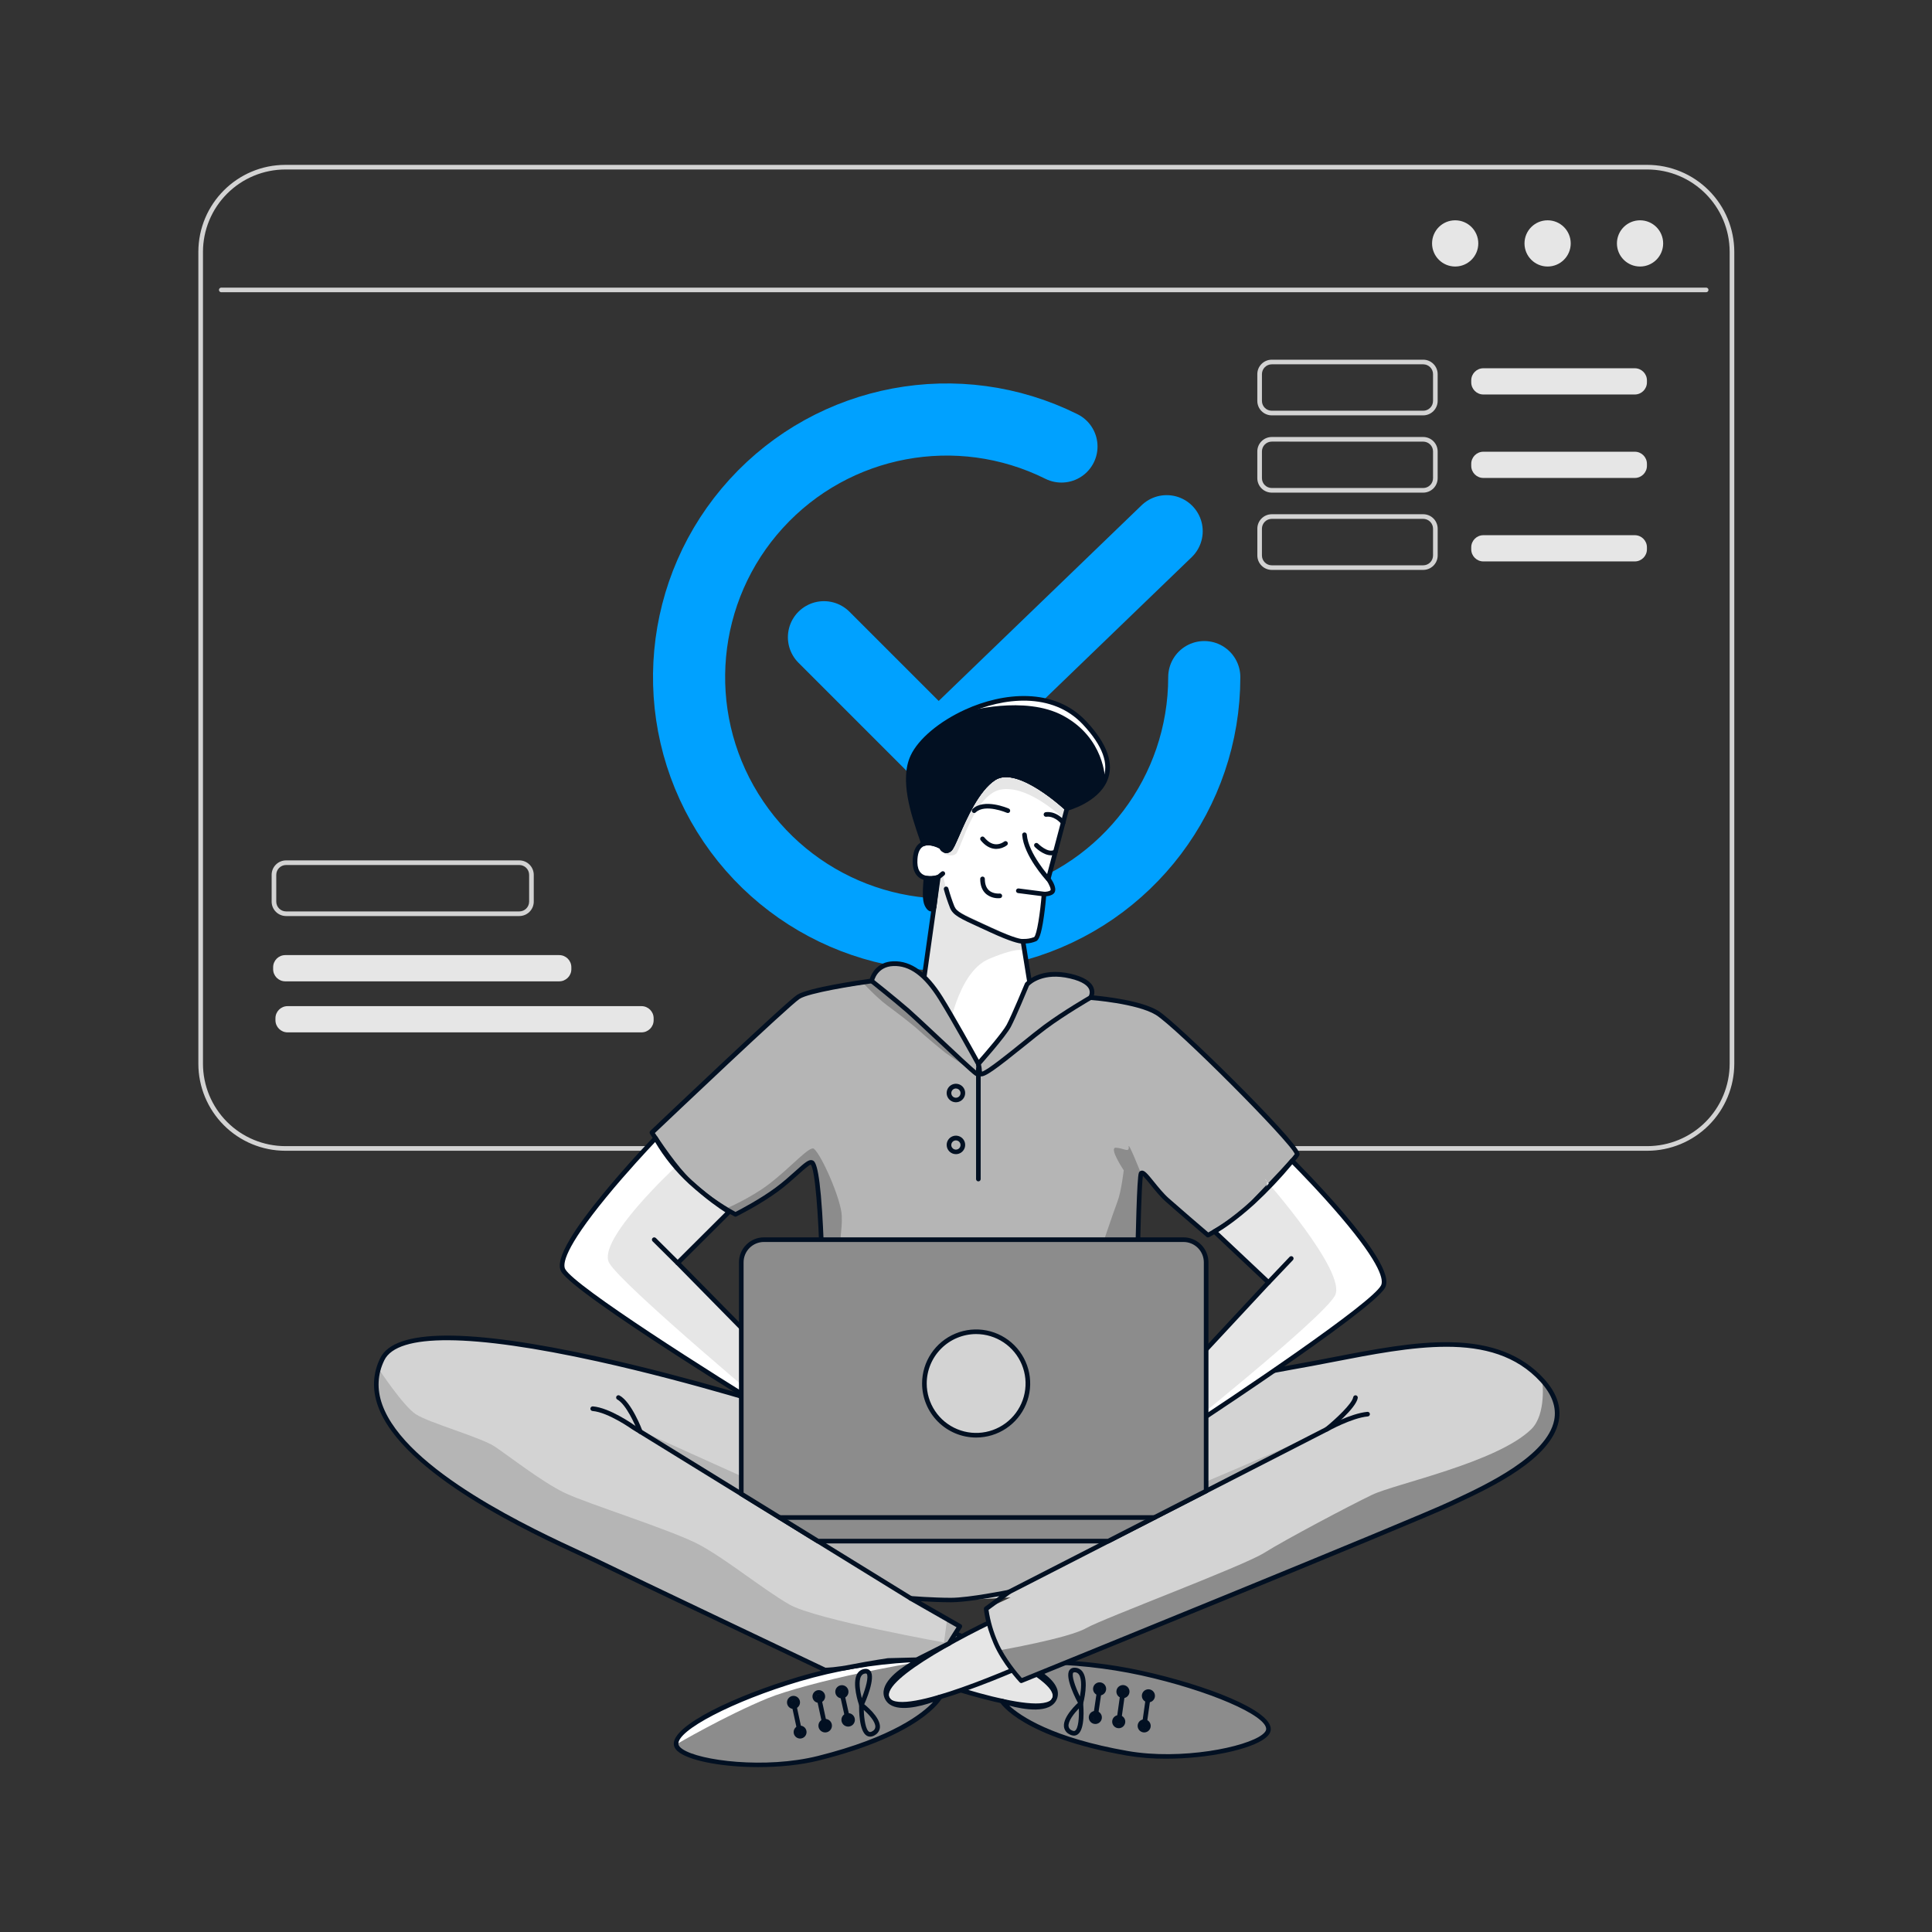 <?xml version="1.0" encoding="UTF-8"?>
<svg xmlns="http://www.w3.org/2000/svg" xmlns:xlink="http://www.w3.org/1999/xlink" id="eSX40aL8PNA1" viewBox="0 0 3000 3000" shape-rendering="geometricPrecision" text-rendering="geometricPrecision">
  <rect x="0" y="0" width="3000" height="3000" fill="#333333" stroke="none"/>
  <g transform="matrix(16 0 0 16 669.985 251.411)">
    <polyline points="38.09,46.13 49.18,57.22 71.35,35.84" fill="none" stroke="#00a1ff" stroke-width="7" stroke-linecap="round" stroke-linejoin="round"></polyline>
    <path d="M75,50c0,11.172-7.412,20.988-18.157,24.046s-22.215-1.384-28.097-10.882-4.749-21.746,2.777-30.003s19.616-10.519,29.617-5.541" fill="none" stroke="#00a1ff" stroke-width="7" stroke-linecap="round" stroke-linejoin="round"></path>
  </g>
  <g transform="translate(0 0)">
    <g>
      <path d="M2557.82,1786.89h-2114.71c-35.82-.029-70.165-14.271-95.494-39.6-25.33-25.328-39.577-59.67-39.616-95.49v-1260.69c.078-74.587,60.523-135.032,135.11-135.11h2114.8c35.82.039,70.162,14.286,95.49,39.616c25.325,25.332,39.566,59.675,39.6,95.494v1260.69c-.04,35.83-14.3,70.19-39.64,95.52-25.346,25.328-59.708,39.56-95.54,39.57ZM443.11,263.181c-33.917.038-66.434,13.528-90.417,37.512-23.984,23.983-37.474,56.5-37.512,90.417v1260.69c.042,33.916,13.534,66.43,37.518,90.41c23.981,23.981,56.497,37.468,90.411,37.5h2114.8c33.91-.03,66.42-13.52,90.4-37.5c23.98-23.982,37.469-56.496,37.51-90.41v-1260.69c-.084-70.611-57.299-127.835-127.91-127.929h-2114.8Z" fill="#d3d3d3"></path>
      <path d="M2649.3,453.783h-2305.682c-1.452-.001-2.76-.876-3.316-2.217s-.249-2.885.777-3.913c.674-.673,1.587-1.051,2.539-1.051h2305.682c.96,0,1.87.378,2.54,1.051.675.672,1.054,1.586,1.05,2.539c0,.952-.37,1.866-1.05,2.539-.673.675-1.587,1.054-2.54,1.052Z" fill="#d3d3d3"></path>
      <path d="M2403.12,413.856c19.82,0,35.89-16.067,35.89-35.887s-16.07-35.887-35.89-35.887-35.89,16.067-35.89,35.887s16.07,35.887,35.89,35.887Zm143.53,0c19.82,0,35.89-16.067,35.89-35.887s-16.07-35.887-35.89-35.887-35.89,16.067-35.89,35.887s16.07,35.887,35.89,35.887Z" fill="#e6e6e6"></path>
      <path d="M2209.95,644.974h-235.17c-5.947-.008-11.648-2.376-15.85-6.584-4.206-4.206-6.573-9.908-6.58-15.856v-41.56c.007-5.948,2.374-11.65,6.58-15.856c4.2-4.207,9.9-6.575,15.85-6.585h235.17c5.95.01,11.66,2.377,15.86,6.583c4.211,4.204,6.578,9.908,6.58,15.858v41.56c0,5.948-2.37,11.651-6.58,15.857-4.207,4.208-9.91,6.575-15.86,6.583Zm-235.17-79.26c-8.421.01-15.241,6.839-15.24,15.26v41.56c-.005,8.422,6.818,15.253,15.24,15.259h235.17c4.047-.004,7.928-1.613,10.79-4.474c2.861-2.86,4.469-6.74,4.47-10.785v-41.56c0-4.046-1.61-7.924-4.47-10.785-2.862-2.862-6.743-4.471-10.79-4.475h-235.17Z" fill="#d3d3d3"></path>
      <path d="M2538.5,571.836h-235.12c-10.41,0-18.85,8.439-18.85,18.85v3.034c0,10.411,8.44,18.85,18.85,18.85h235.12c10.41,0,18.85-8.439,18.85-18.85v-3.034c0-10.411-8.44-18.85-18.85-18.85Z" fill="#e6e6e6"></path>
      <path d="M2209.95,764.954h-235.17c-5.946-.003-11.647-2.368-15.85-6.573-4.206-4.203-6.573-9.904-6.58-15.85v-41.542c.007-5.946,2.374-11.647,6.58-15.85c4.2-4.204,9.9-6.568,15.85-6.573h235.17c5.948.005,11.652,2.368,15.86,6.572c4.211,4.201,6.578,9.903,6.58,15.851v41.578c-.015,5.94-2.385,11.632-6.59,15.828-4.209,4.195-9.908,6.553-15.85,6.559Zm-235.17-79.243c-4.043.006-7.919,1.613-10.78,4.47-2.854,2.859-4.458,6.733-4.46,10.772v41.578c.002,4.039,1.606,7.913,4.46,10.772c2.861,2.857,6.737,4.465,10.78,4.47h235.17c4.05,0,7.93-1.606,10.79-4.464c2.861-2.857,4.469-6.735,4.47-10.778v-41.542c-.001-4.044-1.609-7.921-4.47-10.779-2.863-2.859-6.744-4.464-10.79-4.463l-235.17-.036Z" fill="#d3d3d3"></path>
      <path d="M2538.5,701.434h-235.12c-10.41,0-18.85,8.439-18.85,18.85v3.034c0,10.41,8.44,18.85,18.85,18.85h235.12c10.41,0,18.85-8.44,18.85-18.85v-3.034c0-10.411-8.44-18.85-18.85-18.85Z" fill="#e6e6e6"></path>
      <path d="M2209.95,884.945h-235.17c-5.932-.017-11.617-2.382-15.81-6.578-4.197-4.193-6.563-9.877-6.58-15.809v-41.614c.006-12.383,10.037-22.423,22.42-22.44h235.18c5.949.01,11.652,2.377,15.86,6.583c4.203,4.208,6.568,9.909,6.58,15.857v41.614c-.02,5.947-2.401,11.643-6.62,15.835-4.211,4.197-9.915,6.553-15.86,6.552Zm-235.17-79.26c-4.045.004-7.922,1.614-10.78,4.476-2.861,2.86-4.468,6.738-4.47,10.783v41.614c0,4.044,1.61,7.923,4.47,10.784c2.858,2.862,6.735,4.472,10.78,4.476h235.17c4.047-.004,7.928-1.613,10.79-4.475c2.861-2.86,4.469-6.74,4.47-10.785v-41.614c0-4.045-1.61-7.924-4.47-10.784-2.862-2.862-6.743-4.471-10.79-4.475h-235.17Z" fill="#d3d3d3"></path>
      <path d="M2538.5,831.053h-235.12c-10.41,0-18.85,8.439-18.85,18.85v3.034c0,10.41,8.44,18.85,18.85,18.85h235.12c10.41,0,18.85-8.44,18.85-18.85v-3.034c0-10.411-8.44-18.85-18.85-18.85Z" fill="#e6e6e6"></path>
      <path d="M806.377,1422.44h-362.155c-5.946-.011-11.645-2.377-15.851-6.58-4.203-4.209-6.566-9.912-6.571-15.86v-41.56c.005-5.948,2.368-11.651,6.571-15.86c4.206-4.203,9.905-6.569,15.851-6.58h362.155c5.948.011,11.649,2.377,15.857,6.58c4.206,4.208,6.574,9.911,6.584,15.86v41.56c-.01,5.949-2.378,11.652-6.584,15.86-4.208,4.203-9.909,6.569-15.857,6.58Zm-362.155-79.26c-4.044.009-7.919,1.62-10.778,4.48-2.857,2.86-4.463,6.737-4.463,10.78v41.56c.005,4.043,1.612,7.919,4.468,10.78c2.857,2.86,6.731,4.47,10.773,4.48h362.155c4.046,0,7.924-1.61,10.785-4.47c2.86-2.863,4.469-6.743,4.475-10.79v-41.56c-.004-4.044-1.613-7.922-4.475-10.78-2.862-2.86-6.739-4.471-10.785-4.48h-362.155Z" fill="#d3d3d3"></path>
      <path d="M868.332,1483.08h-425.347c-10.411,0-18.85,8.44-18.85,18.85v3.04c0,10.41,8.439,18.85,18.85,18.85h425.347c10.411,0,18.85-8.44,18.85-18.85v-3.04c0-10.41-8.439-18.85-18.85-18.85Zm127.784,79.25h-549.56c-10.41,0-18.85,8.44-18.85,18.85v3.03c0,10.41,8.44,18.85,18.85,18.85h549.56c10.414,0,18.854-8.44,18.854-18.85v-3.03c0-10.41-8.44-18.85-18.854-18.85ZM2259.59,413.856c19.82,0,35.89-16.067,35.89-35.887s-16.07-35.887-35.89-35.887-35.89,16.067-35.89,35.887s16.07,35.887,35.89,35.887Z" fill="#e6e6e6"></path>
    </g>
    <g transform="matrix(-1 0 0 1 3002.323 0)">
      <path d="M1340.62,1236.62l34.01,128.18c0,0-11.12,15.42-5.89,20.26c3.95,3.59,12.42,3.27,12.42,3.27s5.24,66.05,13.74,70.02c6.018,2.43,12.486,3.542,18.97,3.26l-22.24,137.99c0,0,83.71,61.46,85.02,58.2c1.31-3.27,97.43-91.56,97.43-91.56l-28.73-204.03c0,0,38.6,13.07,35.91-28.13s-40.54-19.12-40.54-19.12l-64.07-147.66-111.84,25.58-24.19,43.74Z" fill="#fff"></path>
      <path d="M1350.05,1272.16c0,0,51.38-51.25,95.15-46.67s65.4,94.73,72.6,100.33s17.65,0,17.65,0l9.15-107.51-63.43-73.25-143.83,33.36v60.8l6.55,9.16l6.16,23.78Zm63.82,189.42c0,0,103.98-45.13,109.85-52.98s14.36-50.14,14.36-50.14l7.18,3.72l28.73,204.02-43.55,40.24c0,0-13.99-96.46-63.7-117.39-49.71-20.94-55.42-12.3-55.42-12.3l2.55-15.17Z" fill="#e6e6e6"></path>
      <path d="M1476.42,1661.44c-2.57,0-9.12-3.32-45.91-29.44-20.52-14.56-40.8-29.46-41.02-29.6-.53-.39-.94-.93-1.2-1.54-.25-.61-.32-1.28-.22-1.93l21.55-133.85c-5.6-.18-11.12-1.4-16.27-3.59-3.59-1.71-7.7-7.65-12.1-39.25-1.79-12.47-2.93-24.82-3.43-30.52-3.35-.25-8.35-1.16-11.56-4.12-6.37-5.91.79-18.23,4.44-23.61l-28.51-107.72c-.18-.63-.18-1.3,0-1.93.17-.64.52-1.21,1-1.66c3.18-2.98,78.06-73.05,117.66-47.48c27.33,17.65,46.95,62.62,58.69,89.49c4.16,9.53,8.47,19.41,10.32,21.08.44.52.99.93,1.61,1.2.63.27,1.3.4,1.98.38c1.8-.34,3.59-2.87,4.15-4.04.32-.63.81-1.16,1.42-1.53.7-.41,17.27-9.91,30.61-4.95c9.26,3.41,14.36,12.56,15.35,26.93c1.5,23.75-9.88,31.16-19.75,33.21-5.15.95-10.43.92-15.57-.11l28.04,198.77c.08.58.02,1.16-.17,1.71-.2.55-.53,1.04-.96,1.43-37.05,34.11-93.22,86.17-96.8,90.75-.5.85-1.29,1.49-2.22,1.8-.37.1-.75.14-1.13.12Zm3.59-2.39c.01.07.01.14,0,.2-.02-.04-.03-.08-.06-.12l.06-.08Zm-5.59-4.11c-.48.37-.86.87-1.09,1.44.3-.5.66-.96,1.06-1.38l.03-.06Zm-78.86-57.01c27.56,20.19,70.41,50.84,80,55.76c8.4-8.98,40.17-38.76,94.75-88.9l-28.51-202.17c-.09-.61-.01-1.23.21-1.81.23-.58.6-1.08,1.08-1.47s1.06-.65,1.67-.76c.61-.1,1.23-.04,1.82.17l.8.23c5.32,1.53,10.9,1.86,16.36.97c10.37-2.17,14.93-10.58,13.98-25.75-.73-11.36-4.32-18.31-10.77-20.66-8.72-3.25-20.46,2.32-23.66,3.99-.9,1.66-2.13,3.12-3.61,4.3-1.482,1.175-3.186,2.039-5.01,2.54-1.77.28-3.58.13-5.29-.44-1.7-.57-3.23-1.55-4.47-2.85-2.88-2.58-5.96-9.48-12.1-23.53-11.4-26.14-30.52-69.86-56-86.34-32.04-20.62-96.35,35.53-107.19,45.31l28.47,107.34c.14.51.16,1.05.06,1.57-.09.52-.31,1.02-.62,1.45-4.88,6.8-7.62,14.36-6.35,15.55c2.06,1.9,7.18,2.44,9.82,2.31.93-.04,1.84.28,2.53.9.7.61,1.13,1.48,1.2,2.4c2.34,29.46,7.49,63.38,11.78,67.06c5.453,2.148,11.294,3.133,17.15,2.89.53-.03,1.07.06,1.57.26.49.21.94.52,1.3.92s.62.88.78,1.39c.15.52.18,1.06.1,1.59l-21.85,135.78Z" fill="#021022"></path>
      <path d="M1532.95,1324.62c-3-.1-5.85-1.34-7.97-3.47-2.87-2.58-5.96-9.48-12.1-23.53-11.4-26.14-30.52-69.86-56-86.34-34.93-22.55-108.09,45.98-108.82,46.68-.925.869-2.237,1.192-3.46.85-.6-.17-1.14-.5-1.58-.94-.43-.45-.75-1-.91-1.6l-4.97-18.74c-.23-.9-.11-1.85.34-2.66l24.18-43.78c.25-.45.58-.85.99-1.15.4-.31.87-.53,1.37-.65l111.82-25.51c.82-.19,1.68-.08,2.42.3.75.38,1.34,1.01,1.67,1.78l64.1,147.64c.427.954.427,2.046,0,3-.33.68-3.42,6.81-9.21,7.94-.62.12-1.24.18-1.87.18Zm-92.56-124.97c7.19-.16,14.28,1.78,20.39,5.6c27.32,17.65,46.95,62.62,58.69,89.49c4.16,9.54,8.47,19.41,10.32,21.08.44.52.99.93,1.61,1.2.62.28,1.3.41,1.98.38c1.4-.5,2.58-1.46,3.36-2.73l-62.17-143.22-107.36,24.48-22.71,41.15l3.07,11.63c14.08-12.47,58.33-49.06,92.82-49.06Zm-65.76,168.74c-1.405.003-2.683-.813-3.27-2.09-.402-.865-.442-1.855-.11-2.75.17-.44.42-.85.74-1.19.32-.36,33.53-36.75,35.9-66.43.08-.95.53-1.83,1.25-2.45.73-.63,1.67-.93,2.62-.86s1.84.52,2.46,1.25c.62.72.93,1.67.85,2.62-2.51,32.31-36.3,69.26-37.7,70.82-.35.37-.78.65-1.25.83-.48.19-.98.27-1.49.25Zm-4.4-40.27c-3.05.03-6.05-.8-8.66-2.39-.813-.496-1.395-1.295-1.62-2.22-.22-.92-.07-1.9.42-2.71.5-.82,1.3-1.4,2.22-1.63.93-.22,1.9-.07,2.72.42c9.62,5.89,24.99-9.44,25.13-9.6.67-.68,1.57-1.08,2.53-1.09.95-.01,1.87.35,2.55,1.02.69.66,1.08,1.57,1.09,2.52.01.96-.35,1.87-1.02,2.56-.62.63-12.92,13.12-25.36,13.12Z" fill="#021022"></path>
      <path d="M1455.29,1318.19c-6.025-.08-11.864-2.1-16.65-5.76-.731-.609-1.191-1.483-1.28-2.43-.08-.95.21-1.9.82-2.63.61-.74,1.48-1.2,2.43-1.28.95-.09,1.9.2,2.63.81c2.831,2.105,6.146,3.464,9.64,3.95c7.43.99,14.47-2.55,20.93-10.45.29-.39.66-.72,1.07-.97.42-.24.89-.4,1.37-.47.975-.126,1.96.156,2.72.78.38.31.69.69.92,1.12.22.43.36.9.4,1.39.04.48-.02.97-.18,1.43s-.41.88-.73,1.25c-6.5,7.97-13.79,12.38-21.69,13.14-.8.08-1.6.12-2.4.12Zm-17.96-55.76c-.82,0-1.61-.29-2.25-.81-.638-.517-1.079-1.237-1.25-2.04-.17-.81-.05-1.65.32-2.38.38-.73,1-1.31,1.75-1.64c1.56-.69,38.36-16.47,56.24.7.694.656,1.094,1.565,1.11,2.52.01.47-.07.94-.24,1.38-.18.44-.43.84-.76,1.18s-.72.61-1.15.8-.89.29-1.37.3c-.47.01-.94-.07-1.38-.24-.438-.172-.839-.426-1.18-.75-14.47-13.88-48.08.53-48.47.7-.43.18-.9.28-1.37.28Zm-85.93,18.42c-.69,0-1.36-.2-1.94-.57s-1.04-.89-1.33-1.52c-.28-.62-.38-1.31-.29-1.99s.38-1.32.83-1.84c14.65-17.06,29.73-13.83,30.37-13.68.91.23,1.68.81,2.17,1.6.48.8.64,1.75.44,2.66-.21.91-.76,1.71-1.54,2.22s-1.73.69-2.65.52c-.55-.11-11.7-2.19-23.33,11.34-.684.797-1.68,1.257-2.73,1.26ZM1452,1394.78c-.86,0-1.73-.04-2.58-.13-.48-.05-.93-.2-1.35-.43-.41-.23-.78-.54-1.07-.91-.3-.37-.52-.8-.65-1.26-.13-.45-.17-.93-.11-1.4.05-.47.2-.93.43-1.34.23-.42.54-.78.91-1.08.37-.29.8-.51,1.26-.64.45-.13.93-.17,1.4-.12c0,0,9.82,1.01,16.39-4.9c4.26-3.81,6.43-9.82,6.43-17.83c0-.95.38-1.86,1.05-2.54.67-.67,1.59-1.05,2.54-1.05s1.87.38,2.54,1.05c.67.68,1.05,1.59,1.05,2.54c0,10.18-2.98,17.96-8.87,23.23-5.433,4.517-12.306,6.933-19.37,6.81Zm-70.84-2.86c-.953.068-1.893-.249-2.61-.88-.713-.632-1.148-1.519-1.21-2.47-.07-.96.25-1.89.88-2.61s1.52-1.15,2.47-1.22l39.89-5.15c.96-.12,1.92.14,2.68.72.76.59,1.26,1.45,1.38,2.4.13.96-.13,1.92-.72,2.68s-1.45,1.26-2.4,1.38l-39.84,5.12-.52.03Zm33.73,73.32c-.79.04-1.59-.07-2.35-.32-.84-.34-1.51-.99-1.9-1.81-.38-.818-.441-1.749-.17-2.61.28-.86.87-1.59,1.65-2.03.785-.449,1.711-.581,2.59-.37.88,0,9.86.17,47.35-17.13l14.81-6.81c30.62-14,39.87-18.22,43.55-26.92c3.6-9.15,6.72-18.48,9.33-27.96.26-.91.86-1.7,1.69-2.17s1.81-.59,2.73-.34s1.7.86,2.17,1.69.6,1.81.34,2.73c-2.7,9.77-5.92,19.39-9.64,28.83-4.77,11.31-15.45,16.16-47.19,30.7-4.47,2.04-9.39,4.29-14.78,6.78-32.53,15.01-45.24,17.74-50.18,17.74Zm130.41-99.47c-.83-.01-1.62-.3-2.26-.83l-7.02-5.74c-.739-.605-1.207-1.479-1.3-2.43-.09-.95.19-1.9.8-2.64.6-.73,1.47-1.2,2.42-1.3.95-.09,1.9.2,2.64.8l7,5.76c1.181.963,1.626,2.566,1.11,4-.25.69-.71,1.3-1.31,1.73-.61.42-1.34.65-2.08.65Z" fill="#021022"></path>
      <path d="M1564.44,1363.52c1.29,16.84,2.35,33.61-1.46,41.29-6.51,13.06-11.11,3.86-11.11,3.86l-5.38-46.08c5.836,1.661,11.973,1.979,17.95.93Z" fill="#021022"></path>
      <path d="M1556.04,1415.32c-4.69,0-7.19-4.6-7.38-5.12-.19-.37-.31-.77-.36-1.19l-5.39-46.08c-.07-.59.01-1.18.22-1.73.22-.55.57-1.04,1.02-1.42.45-.39.98-.65,1.56-.78s1.18-.11,1.74.05c5.32,1.53,10.9,1.86,16.36.97.5-.1,1.02-.1,1.51.01c1.008.227,1.871.875,2.37,1.78.24.44.39.94.43,1.44c1.47,19.39,2.28,34.87-1.8,43.09-1.11,2.23-4.49,8.98-10.14,8.98h-.14Zm-.7-7.94c.2.31.47.58.79.77c0,0,1.41-.59,3.59-5.04c3.23-6.45,2.35-22.42,1.38-35.49-3.55.26-7.11.09-10.61-.52l4.85,40.28Zm12.92-97.12c-11.88-4.44-27.54,4.68-27.54,4.68s-5.22,10.88-13.34,3.59c-8.11-7.28-30.8-85.92-68.5-110.26s-113.28,47.09-113.28,47.09-45.33-11.96-59.25-44.24c-8.85-20.5-4.93-49.24,31.46-88.32c48.22-51.78,124.6-44.88,184.12-17.72c39.38,17.95,71.38,44.77,82.96,69.37c18.94,40.07-5.26,101.61-16.63,135.81Z" fill="#021022"></path>
      <path d="M1501.96,1105.08c0,0-90.58-26.12-150.6,6.3-64.09,34.65-65.06,97.54-64.97,99.74-8.85-20.5-4.94-49.24,31.45-88.32c48.26-51.78,124.65-44.81,184.12-17.72Z" fill="#fff"></path>
      <path d="M1532.95,1324.62c-3-.1-5.85-1.34-7.97-3.47-2.87-2.58-5.96-9.47-12.1-23.53-11.4-26.14-30.52-69.85-55.99-86.33-34.9-22.53-108.1,45.97-108.83,46.67-.45.42-.99.72-1.58.87s-1.21.15-1.8-.01c-1.92-.5-47.18-12.78-61.56-46.28-11.29-26.15-.48-57.18,32.12-92.18c50.27-54.06,130.25-45.03,188.25-18.55c40.25,18.33,72.69,45.58,84.7,71.11c17.83,37.81-.86,92.53-13.21,128.74-1.19,3.43-2.3,6.69-3.31,9.73-.15.46-.39.88-.71,1.24s-.71.66-1.15.86c-.877.425-1.89.469-2.8.12-8.69-3.24-20.45,2.32-23.65,3.99-.9,1.66-2.13,3.12-3.61,4.3-1.48,1.173-3.18,2.037-5,2.54-.6.12-1.2.18-1.8.18Zm-92.56-124.97c7.197-.159,14.284,1.787,20.39,5.6c27.32,17.65,46.95,62.62,58.69,89.5c4.16,9.53,8.47,19.4,10.32,21.07.44.52.99.93,1.61,1.21.63.27,1.3.4,1.98.37c1.8-.34,3.59-2.87,4.15-4.04.32-.63.81-1.16,1.42-1.52.64-.38,14.48-8.31,27.03-5.94.7-2.11,1.46-4.3,2.23-6.56c11.99-35.11,30.1-88.18,13.53-123.37-11.14-23.68-43.08-50.26-81.19-67.62-55.66-25.44-132.28-34.35-180.01,16.89-30.52,32.75-40.85,61.16-30.79,84.38c11.47,26.71,46.46,38.99,54.93,41.63c9.43-8.58,58.31-51.6,95.71-51.6Z" fill="#021022"></path>
      <path d="M1593.22,2507.99c0,0-241.81,85.18-228.61,129.1c13.19,43.91,261.33-52.07,261.33-52.07l-32.72-77.03Z" fill="#e6e6e6"></path>
      <path d="M1393.08,2652.08c-9.5,0-17.29-1.17-22.71-3.83-2.17-.94-4.11-2.33-5.7-4.07-1.587-1.751-2.784-3.821-3.51-6.07-6.16-20.5,30.27-48.47,111.31-85.33c58.27-26.53,118.95-47.97,119.54-48.18.86-.31,1.81-.28,2.65.09.83.37,1.5,1.04,1.86,1.88l32.73,76.96c.18.45.28.92.28,1.41c0,.48-.09.95-.28,1.4-.19.44-.46.84-.81,1.18-.34.33-.75.6-1.2.77-7.6,2.94-165.58,63.79-234.16,63.79Zm198.14-139.58c-92.29,32.78-231.96,94.25-223.18,123.54.447,1.296,1.171,2.48,2.12,3.47.95.99,2.1,1.77,3.37,2.28c38.8,18.99,220.21-48.47,247.75-58.89l-30.06-70.4Z" fill="#021022"></path>
      <path d="M1419.74,2581.38c0,0-86.33-6.17-189.65,16.57-100.68,22.16-198.91,61.29-197.48,87.48c1.44,26.2,126.87,53.23,219.02,37.11c162.28-28.36,194.93-81.18,194.93-81.18s-70.17,24.49-81.97-4.27c-11.79-28.76,55.15-55.71,55.15-55.71Z" fill="#8c8c8c"></path>
      <path d="M1191.51,2730.91c-65.04,0-131.73-14.37-154.03-32.05-5.39-4.24-8.17-8.69-8.42-13.23-1.69-30.23,101.92-69.55,200.26-91.18c102.63-22.6,189.81-16.71,190.69-16.64.81.06,1.57.39,2.17.94s.99,1.28,1.11,2.08c.13.81-.02,1.63-.42,2.33-.4.71-1.03,1.26-1.78,1.56-.45.18-44.04,17.95-52.84,38.78-.9,1.9-1.39,3.97-1.45,6.07-.05,2.11.33,4.2,1.13,6.15c8.62,21.01,58.85,8.74,77.46,2.25.71-.25,1.46-.27,2.18-.07.71.21,1.34.63,1.81,1.21.46.58.74,1.29.78,2.03.05.74-.14,1.47-.53,2.1-1.36,2.21-35.37,54.51-197.35,82.84-20.082,3.337-40.413,4.953-60.77,4.83Zm199.61-146.71c-53.87.08-107.59,5.85-160.26,17.21-104.89,23.09-195.84,62.25-194.64,83.79.13,2.37,2.12,5.15,5.73,8.01c25.29,20.1,126.49,40.21,209.09,25.76c117.79-20.59,166.73-54.38,184.16-70.47-21.55,5.78-64.15,13.72-73.91-10.1-1.16-2.825-1.728-5.857-1.67-8.91.06-3.05.74-6.05,2.01-8.83c6.59-15.6,28.45-28.89,43.08-36.3-3.87-.05-8.42-.16-13.59-.16Z" fill="#021022"></path>
      <path d="M1219.09,2643.44c-4.111.006-7.82-2.47-9.39-6.27-1.577-3.795-.708-8.166,2.2-11.07c1.42-1.42,3.23-2.39,5.2-2.78c1.97-.4,4.02-.19,5.87.57c1.86.77,3.45,2.08,4.56,3.75c1.12,1.668,1.719,3.631,1.72,5.64-.007,2.693-1.078,5.274-2.98,7.18-1.903,1.907-4.486,2.979-7.18,2.98Zm0-13.12c-.59,0-1.17.18-1.66.5-.49.33-.87.8-1.1,1.34-.22.55-.28,1.15-.17,1.73.12.58.41,1.11.82,1.52.42.42.96.7,1.54.82.57.11,1.17.05,1.72-.18.54-.23,1.01-.61,1.33-1.11.33-.49.5-1.07.5-1.66-.01-.39-.09-.77-.24-1.13s-.37-.68-.64-.96c-.279-.272-.608-.486-.97-.63-.36-.15-.75-.22-1.13-.22v-.02Zm6.57,59.8c-2.01,0-3.97-.6-5.64-1.71-1.667-1.113-2.965-2.697-3.73-4.55-.77-1.86-.97-3.9-.58-5.86.39-1.97,1.36-3.78,2.77-5.2c1.42-1.42,3.23-2.38,5.2-2.77s4-.19,5.86.57c1.85.77,3.44,2.07,4.55,3.74c1.113,1.671,1.708,3.633,1.71,5.64c0,2.68-1.08,5.26-2.98,7.16s-4.47,2.97-7.16,2.98Zm0-13.11c-.59,0-1.16.18-1.65.5-.49.33-.87.79-1.09,1.33s-.28,1.14-.17,1.71c.12.58.4,1.11.81,1.52.849.845,2.123,1.097,3.23.64.54-.22,1-.6,1.33-1.09s.5-1.06.5-1.64c-.01-.79-.32-1.54-.87-2.09-.56-.56-1.31-.87-2.09-.88Zm32.96-40.12c-2.01,0-3.98-.6-5.65-1.72-3.414-2.285-5.118-6.4-4.32-10.43.4-1.97,1.37-3.78,2.79-5.2s3.23-2.39,5.21-2.78c1.97-.39,4.01-.19,5.87.59c1.86.77,3.44,2.07,4.56,3.75c1.111,1.674,1.703,3.64,1.7,5.65-.01,2.69-1.08,5.27-2.98,7.17-1.91,1.9-4.49,2.97-7.18,2.97Zm0-13.12c-.59,0-1.17.17-1.66.5-.49.32-.87.79-1.1,1.33-.22.55-.28,1.15-.16,1.73.11.57.39,1.11.81,1.52.42.42.95.7,1.53.82.57.11,1.17.05,1.72-.17.543-.23,1.009-.612,1.34-1.1.32-.49.5-1.07.5-1.65.01-.4-.06-.8-.21-1.17-.14-.37-.36-.7-.64-.99-.28-.28-.61-.51-.97-.66-.37-.16-.76-.24-1.16-.24v.08Zm6.57,59.8c-2.01,0-3.98-.59-5.65-1.71-1.68-1.11-2.98-2.7-3.75-4.56-.78-1.86-.98-3.9-.59-5.87.39-1.98,1.36-3.79,2.78-5.21c1.43-1.42,3.24-2.39,5.21-2.78s4.02-.19,5.88.58c1.85.77,3.44,2.08,4.56,3.75c1.11,1.67,1.7,3.64,1.7,5.65-.01,2.69-1.08,5.26-2.98,7.16-1.9,1.91-4.47,2.98-7.16,2.99Zm0-13.13c-.59,0-1.17.17-1.66.5-1.008.661-1.518,1.866-1.29,3.05.12.58.4,1.12.82,1.53.41.42.94.71,1.52.82.58.12,1.18.06,1.73-.16.543-.23,1.009-.612,1.34-1.1.32-.49.5-1.07.5-1.66.01-.39-.06-.79-.2-1.16-.15-.36-.36-.7-.64-.98-.28-.29-.61-.51-.97-.67s-.76-.24-1.15-.24v.07Zm29.67-37.77c-2.01,0-3.97-.59-5.64-1.71s-2.98-2.7-3.74-4.56c-1.577-3.795-.708-8.166,2.2-11.07c1.419-1.424,3.229-2.395,5.2-2.79c1.97-.39,4.02-.19,5.87.58c1.86.77,3.45,2.07,4.56,3.75c1.12,1.67,1.71,3.63,1.71,5.64c0,2.7-1.07,5.28-2.97,7.19-1.91,1.902-4.495,2.97-7.19,2.97Zm0-13.12c-.59,0-1.16.17-1.65.5s-.88.8-1.1,1.34c-.23.55-.28,1.15-.17,1.73.12.58.4,1.11.82,1.52.42.42.95.7,1.53.81.58.12,1.18.06,1.73-.17.54-.23,1-.62,1.33-1.11s.5-1.07.49-1.66c.01-.39-.06-.79-.21-1.15-.14-.37-.36-.7-.64-.99-.28-.28-.61-.5-.98-.65-.36-.15-.75-.23-1.15-.23v.06Zm6.57,57.46c-2-.01-3.95-.62-5.61-1.74-1.662-1.121-2.956-2.707-3.72-4.56-.76-1.86-.95-3.89-.56-5.86.4-1.96,1.36-3.77,2.78-5.18c1.42-1.42,3.22-2.39,5.19-2.78c1.96-.39,4-.2,5.85.56s3.44,2.05,4.56,3.71c1.13,1.66,1.73,3.62,1.75,5.62c0,1.35-.26,2.68-.77,3.92-.51,1.25-1.26,2.38-2.21,3.33-.96.95-2.09,1.71-3.33,2.22-1.25.51-2.58.77-3.93.76Zm0-13.12c-.59.01-1.16.2-1.64.54s-.85.82-1.06,1.37c-.439,1.125-.15,2.404.73,3.23.43.41.97.68,1.55.78s1.18.02,1.72-.22c.53-.24.99-.64,1.3-1.14.32-.5.47-1.08.46-1.67-.01-.39-.1-.78-.26-1.13-.319-.722-.913-1.287-1.65-1.57-.37-.14-.76-.2-1.15-.19Z" fill="#021022"></path>
      <path d="M1301.42,2670.37c-.87.01-1.71-.3-2.37-.86-.662-.564-1.095-1.35-1.22-2.21l-6.57-44.38c-.07-.47-.05-.95.07-1.41.11-.47.32-.9.6-1.28.29-.39.64-.71,1.05-.95.41-.25.87-.41,1.34-.48.951-.142,1.92.103,2.69.68.38.28.71.64.95,1.05.25.41.41.86.48,1.33l6.57,44.4c.07.46.04.94-.07,1.4-.12.46-.32.89-.61,1.26-.28.38-.63.7-1.04.94-.4.25-.85.4-1.32.47-.18.03-.37.05-.55.04Zm-36.23,6.64c-.88.01-1.72-.3-2.38-.87-.67-.57-1.1-1.37-1.21-2.23l-6.57-46.68c-.14-.95.11-1.92.69-2.68.577-.77,1.437-1.277,2.39-1.41.96-.13,1.92.12,2.69.69.77.58,1.27,1.44,1.41,2.4l6.57,46.67c.27,1.961-1.092,3.773-3.05,4.06l-.54.05Zm-39.53,6.56c-.87,0-1.72-.3-2.38-.87-.659-.569-1.089-1.358-1.21-2.22l-6.57-46.68c-.07-.47-.04-.95.08-1.41.363-1.419,1.549-2.478,3-2.68.96-.13,1.92.12,2.69.7.77.57,1.27,1.43,1.41,2.39l6.55,46.67c.13.95-.11,1.9-.69,2.66-.57.76-1.42,1.27-2.36,1.4l-.52.04Zm98.4-34.99h-.42c-.71-.09-1.38-.38-1.92-.85-.55-.46-.94-1.08-1.13-1.78-.97-3.59-9.19-35.25.31-49.45c1.2-1.88,2.8-3.46,4.69-4.63c1.885-1.177,4.011-1.915,6.22-2.16c5.6-.72,8.46,1.65,9.89,3.75c7.72,11.29-10.77,46.35-14.48,53.28-.32.56-.78,1.03-1.33,1.35-.56.32-1.19.49-1.83.49Zm9.71-51.85c-.35-.03-.7-.03-1.04,0-1.19.11-2.33.49-3.35,1.11-1.012.628-1.87,1.475-2.51,2.48-4.83,7.18-3.46,22.82-1.45,34c7.72-15.98,13.28-32.71,10.36-37-.15-.05-.5-.56-2.01-.56v-.03Z" fill="#021022"></path>
      <path d="M1334.7,2695.07c-2.03-.01-4-.64-5.67-1.79-11.87-7.85-9.21-41.98-8.55-48.74.07-.66.32-1.29.71-1.81.4-.53.94-.93,1.55-1.17.62-.24,1.28-.31,1.93-.2.65.12,1.26.41,1.75.84c2.64,2.32,25.61,23.11,23.81,38.99-.31,2.51-1.24,4.9-2.71,6.96-1.47,2.05-3.44,3.7-5.71,4.8-2.15,1.3-4.6,2.03-7.11,2.12Zm-7.59-42.15c-.58,14.22.73,31.06,5.89,34.47.46.3,1.79,1.24,5.38-.67c1.26-.54,2.36-1.4,3.18-2.49.83-1.091,1.361-2.381,1.54-3.74.88-8.04-8.69-19.99-15.99-27.57Z" fill="#021022"></path>
      <path d="M1406.1,2491.38c0,0,235.03,102.33,218.69,145.26-16.33,42.92-256.9-70.86-256.9-70.86l38.21-74.4Z" fill="#e6e6e6"></path>
      <path d="M1602.26,2649.8c-64.25,0-228.26-77.2-235.89-80.79-.42-.21-.8-.51-1.11-.86-.3-.36-.54-.77-.69-1.22-.15-.46-.21-.94-.17-1.43.03-.48.17-.95.39-1.37l38.18-74.38c.42-.82,1.13-1.44,1.99-1.75s1.81-.28,2.65.08c.59.27,59.54,26.01,115.75,56.69c78.19,42.66,112.49,73.12,104.86,93.14-.88,2.19-2.22,4.17-3.93,5.8-1.707,1.631-3.747,2.872-5.98,3.64-5.151,1.81-10.594,2.641-16.05,2.45Zm-229.46-85.71c26.62,12.37,202.72,92.72,242.77,76.6c1.308-.42,2.509-1.119,3.52-2.05c1.018-.928,1.826-2.064,2.37-3.33c10.87-28.6-124-100-213.64-139.35l-35.02,68.13Z" fill="#021022"></path>
      <path d="M1952.41,2708.81c-3.32,26.03-130.37,43.94-221.12,21.22-157.77-39.5-187.82-93.64-188.5-95.03c1.34.58,59.99,25.6,78.75,6.27c1.33-1.37,2.44-2.94,3.29-4.65c10.77-21.54-25.51-45.29-42.57-54.99-1.79-1.04-3.35-1.9-4.65-2.58-2.35-1.28-3.75-1.96-3.75-1.96h5.1c61.962,2.461,123.382,12.578,182.86,30.12c98.78,29.46,193.93,75.58,190.59,101.6Z" fill="#8c8c8c"></path>
      <path d="M1952.41,2708.81c0,0-75.64-44.49-142.78-72.01-27.59-11.31-90.33-28.04-144.34-39.23l-9.87-2.03c-33.21-6.73-61.47-11.85-73.19-13.91l-5.8-1.02l1.15-1.56l1.35-1.8c61.962,2.462,123.382,12.579,182.86,30.12c98.81,29.3,193.96,75.42,190.62,101.44Z" fill="#fff"></path>
      <path d="M1824.46,2743.97c-31.9,0-65.15-3.16-94.03-10.39-159.48-39.93-189.65-94.54-190.86-96.84-.339-.655-.472-1.398-.38-2.13.1-.73.42-1.42.92-1.96.5-.55,1.16-.92,1.88-1.08.723-.16,1.479-.09,2.16.2c20.04,8.49,61.38,20.88,74.79,7.07c1.069-1.106,1.959-2.371,2.64-3.75c9.68-19.42-29.03-43.39-41.13-50.27-1.79-1.04-3.28-1.79-4.54-2.53-2.26-1.22-3.59-1.88-3.59-1.9-.73-.35-1.32-.95-1.68-1.68-.35-.74-.44-1.57-.25-2.36.183-.794.631-1.503,1.27-2.01.63-.5,1.42-.77,2.24-.77h5.19c62.26,2.5,123.97,12.7,183.72,30.37c96.51,28.73,197.01,75.4,193.17,105.4-.57,4.53-3.73,8.76-9.35,12.57-19.45,13.21-68.96,22.06-122.17,22.06ZM1553.5,2643.01c16.16,17.27,62.39,54.48,178.67,83.6c81.34,20.38,183.72,7.6,210.4-10.62c3.81-2.59,5.98-5.21,6.28-7.58c2.75-21.4-85.15-67-188.08-97.61-56.078-16.481-113.877-26.408-172.24-29.58c21.35,12.8,50.41,35.15,39.5,57.07-1.016,2.036-2.338,3.905-3.92,5.54-15.04,15.43-51.25,5.82-70.61-.89v.07Z" fill="#021022"></path>
      <path d="M1770.23,2653.51h-.76c-2.67-.19-5.15-1.43-6.91-3.45-1.759-2.018-2.65-4.649-2.48-7.32.2-2.67,1.44-5.15,3.45-6.91c2.02-1.76,4.65-2.65,7.32-2.48c1.33.09,2.63.44,3.82,1.04s2.25,1.43,3.11,2.45c1.28,1.46,2.1,3.27,2.38,5.19.27,1.92-.01,3.89-.81,5.65-.81,1.77-2.1,3.27-3.74,4.32-1.628,1.058-3.528,1.621-5.47,1.62l.09-.11Zm0-13.12c-.48,0-.95.12-1.37.35-.856.449-1.435,1.291-1.55,2.25-.06.47,0,.95.17,1.39.16.45.43.85.78,1.17.36.32.78.55,1.24.67s.94.13,1.41.02c.46-.1.89-.32,1.25-.63.913-.786,1.264-2.045.89-3.19-.13-.37-.32-.71-.58-1.01-.25-.29-.56-.53-.91-.7s-.73-.28-1.12-.3l-.21-.02Zm-9.93,59.21h-.74c-2.62-.1-5.1-1.22-6.91-3.13-1.8-1.9-2.78-4.44-2.74-7.07.05-2.62,1.13-5.12,3-6.96s4.39-2.87,7.02-2.87c2.62,0,5.14,1.03,7.02,2.87c1.87,1.84,2.95,4.34,3,6.96.04,2.63-.94,5.17-2.74,7.07-1.806,1.906-4.286,3.03-6.91,3.13Zm0-13.12c-.71,0-1.4.25-1.94.71-.29.26-.53.57-.71.92-.17.35-.27.72-.3,1.11s.02.78.15,1.15c.12.37.32.71.57,1.01.25.29.56.54.91.71.705.354,1.521.415,2.27.17.746-.254,1.363-.788,1.72-1.49.17-.35.28-.73.31-1.12s-.02-.78-.15-1.15c-.118-.37-.312-.71-.57-1-.25-.3-.56-.54-.91-.72-.35-.17-.73-.28-1.12-.3h-.23Zm-29.03-42.36h-.75c-2.58-.1-5.02-1.2-6.79-3.08-1.775-1.873-2.742-4.37-2.69-6.95.049-2.581,1.108-5.041,2.95-6.85c1.841-1.809,4.319-2.821,6.9-2.82c2.58,0,5.06,1.01,6.9,2.82c1.849,1.806,2.912,4.266,2.96,6.85.096,5.366-4.117,9.824-9.48,10.03Zm0-13.12c-.71,0-1.4.25-1.94.72-.3.25-.54.56-.72.91-.17.35-.28.73-.3,1.12-.058.785.198,1.562.71,2.16.25.29.57.53.92.71.34.17.72.28,1.11.3.39.04.78-.01,1.15-.13.372-.123.716-.32,1.01-.58.3-.26.54-.57.72-.91.17-.35.28-.73.3-1.12.06-.79-.2-1.56-.72-2.16-.51-.59-1.24-.96-2.03-1.02h-.21Zm-9.91,59.12h-.75c-2.76-.1-5.36-1.27-7.25-3.27s-2.93-4.66-2.88-7.42c.05-2.75,1.18-5.37,3.14-7.3c1.97-1.93,4.61-3.01,7.36-3.01c2.76,0,5.4,1.08,7.36,3.01c1.97,1.93,3.09,4.55,3.14,7.3.05,2.76-.98,5.42-2.87,7.42-1.9,2-4.5,3.17-7.25,3.27Zm0-13.12c-.71,0-1.4.26-1.94.73-.3.25-.54.56-.72.91-.17.35-.28.73-.3,1.12-.02.48.07.96.28,1.4s.52.82.9,1.11c.39.29.84.48,1.32.55.48.08.97.03,1.42-.12.46-.16.87-.43,1.2-.78.33-.36.57-.78.7-1.25.12-.47.13-.96.03-1.43-.11-.47-.33-.91-.65-1.28-.25-.29-.56-.54-.91-.71-.35-.18-.73-.28-1.12-.31l-.21.06Zm-25.94-39.77h-.74c-2.68-.09-5.22-1.24-7.07-3.19-1.851-1.951-2.86-4.551-2.81-7.24.05-2.68,1.15-5.24,3.07-7.13c1.916-1.881,4.495-2.933,7.18-2.93c2.69,0,5.27,1.05,7.18,2.93c1.92,1.89,3.02,4.45,3.07,7.13.05,2.69-.96,5.29-2.81,7.24s-4.39,3.1-7.07,3.19Zm0-13.12c-.72,0-1.41.26-1.94.73-.59.52-.96,1.25-1.02,2.03-.03.39.02.78.14,1.15s.32.71.57,1.01c.53.59,1.26.96,2.05,1.02.39.03.78-.02,1.15-.15.37-.12.71-.32,1.01-.57.29-.26.53-.57.71-.92.17-.35.27-.73.3-1.12.03-.38-.02-.77-.15-1.14-.12-.37-.32-.72-.57-1.01-.258-.294-.57-.535-.92-.71-.35-.17-.73-.28-1.12-.3l-.21-.02Zm-9.73,56.92h-.76c-2.73-.09-5.32-1.26-7.2-3.25-1.885-1.99-2.915-4.639-2.87-7.38.05-2.73,1.18-5.34,3.13-7.26s4.58-3,7.32-3s5.37,1.08,7.32,3c1.96,1.92,3.08,4.53,3.13,7.26.05,2.74-.98,5.39-2.86,7.38-1.882,1.99-4.473,3.158-7.21,3.25Zm0-13.12c-.76.03-1.47.34-2,.88-.53.53-.84,1.25-.87,2-.02.75.24,1.49.73,2.06.5.57,1.19.93,1.94,1c.39.03.78-.02,1.15-.14s.71-.32,1.01-.57c.59-.52.95-1.25,1.02-2.03.05-.79-.21-1.56-.72-2.16-.51-.59-1.24-.96-2.03-1.02l-.23-.02Z" fill="#021022"></path>
      <path d="M1685.67,2674.48c-.26.03-.53.03-.79,0-.46-.099-.895-.289-1.28-.56-.39-.27-.72-.62-.97-1.02-.26-.4-.43-.84-.51-1.31-.08-.46-.07-.94.03-1.4l9.75-43.8c.1-.46.29-.9.57-1.29.27-.38.61-.71,1.01-.97.4-.25.84-.42,1.31-.5.46-.09.94-.07,1.4.03s.9.29,1.28.56c.39.28.72.62.97,1.02.26.4.43.84.51,1.31.08.46.07.94-.03,1.4l-9.75,43.8c-.19.78-.64,1.48-1.28,1.97-.63.5-1.42.76-2.22.76Zm35.67,9.16c-.54.01-1.08-.1-1.57-.33-1-.456-1.736-1.343-2-2.41-.122-.529-.128-1.078-.02-1.61l9.91-46.08c.22-.92.78-1.71,1.58-2.21.79-.51,1.75-.68,2.67-.48c1.913.413,3.144,2.279,2.77,4.2l-9.91,46.08c-.17.79-.6,1.5-1.22,2.01-.62.52-1.4.81-2.21.83Zm38.96,9.39c-.25.02-.5.02-.75,0-1.426-.302-2.529-1.436-2.79-2.87-.09-.47-.08-.94.02-1.41l9.91-46.08c.2-.93.77-1.74,1.57-2.26.8-.51,1.77-.69,2.7-.49.93.21,1.75.77,2.26,1.57.52.8.69,1.78.49,2.71l-9.91,46.06c-.185.788-.633,1.49-1.27,1.99-.63.51-1.42.78-2.23.78Zm-95.63-41.99c-.69,0-1.37-.21-1.95-.58-.58-.38-1.04-.91-1.32-1.54-3.25-7.18-19.12-43.46-10.61-54.18c1.58-1.99,4.63-4.13,10.13-3.02c2.18.4,4.26,1.29,6.06,2.6s3.29,3,4.35,4.96c8.44,14.85-2.05,45.85-3.27,49.35-.238.676-.673,1.265-1.25,1.69-.58.42-1.27.67-1.98.7l-.16.02Zm-6.52-52.48c-1.18,0-1.53.43-1.67.61-3.21,4.06,1.11,21.17,7.67,37.7c2.8-11.02,5.38-26.48,1-34.02-.552-1.063-1.343-1.983-2.31-2.69-.968-.708-2.088-1.18-3.27-1.38-.46-.13-.94-.2-1.42-.22Z" fill="#021022"></path>
      <path d="M1651.22,2696.65c-2.77-.08-5.45-.98-7.72-2.56-2.186-1.26-4.022-3.048-5.34-5.2-1.32-2.15-2.09-4.6-2.22-7.12-.64-15.99,23.77-35.06,26.55-37.2.53-.4,1.16-.65,1.82-.71.66-.07,1.32.05,1.92.34.6.28,1.1.73,1.46,1.29s.55,1.2.57,1.87c.18,6.78.37,41.02-12.03,47.98-1.526.869-3.254,1.321-5.01,1.31Zm9.82-41.5c-7.83,7.02-18.26,18.25-17.95,26.33.08,1.37.52,2.7,1.26,3.85.747,1.148,1.776,2.085,2.99,2.72c3.34,2.14,4.83,1.31,5.39,1.03c5.42-3.02,7.88-19.73,8.31-33.93Z" fill="#021022"></path>
      <path d="M2077.46,2423.24c-55.86,27.23-356.12,169.88-356.12,169.88s-13.43.43-42.22-5.17c-28.8-5.6-56-9.66-56-9.66l-44.2-1.11-41.7-21.04-8.54-4.31L1512,2525.4l19.75-11.23l56.62-32.32c0,0-34.11,2.75-62.69,2.75s-92.51-4.09-92.51-4.09l38,17.7c0,0-1.79,22.74-14.97,53.15-1.63,3.79-3.46,7.53-5.38,11.21-9.56,17-21,32.88-34.11,47.32c0,0-610.386-247.98-667.637-275.23-57.25-27.25-225.841-98.97-141.429-191.34c86.172-94.25,240.886-45.76,390.771-19.85c149.885,25.9,354.255,91.29,354.255,91.29l424.18-23.97c0,0,579.58-187.23,631.93-80.3c2.35,4.77,4.3,9.73,5.81,14.83c40.65,137.96-283.18,271.6-337.13,297.92Z" fill="#d3d3d3"></path>
      <path d="M2018.53,2216.59l-430.22,265.28c0,0-40.41,3.73-71.81,2.62s-80.58-12.28-80.58-12.28L941.972,2219.19c0,0,265.588,118.59,297.638,123.28c32.04,4.68,150.38,47.7,193.49,52.47c43.1,4.78,96.54-7.95,129.97-7.95s123.87-12.75,158.27-30.27s71.04-38.22,99.71-50.95c28.67-12.72,197.48-89.18,197.48-89.18Z" fill="#b5b5b5"></path>
      <path d="M1435.88,2475.75c-.57,0-1.13-.14-1.63-.4L940.339,2222.39c-.484-.27-37.179-20.69-61.936-22.95-.947-.082-1.822-.539-2.43-1.27-.609-.73-.903-1.673-.818-2.62s.544-1.821,1.275-2.43c.73-.61,1.672-.91,2.62-.82c26.282,2.39,63.121,22.89,64.629,23.77l493.801,252.89c.72.37,1.29.97,1.63,1.7.33.74.41,1.56.22,2.35-.19.78-.64,1.48-1.28,1.98-.63.49-1.42.76-2.22.76h.05Z" fill="#021022"></path>
      <path d="M941.972,2222.78c-.816,0-1.607-.28-2.244-.79-4.434-3.59-43.283-35.22-45.761-51.4-.106-.92.15-1.845.714-2.58.562-.739,1.389-1.23,2.306-1.37.916-.14,1.852.07,2.611.61.76.533,1.283,1.339,1.461,2.25c1.561,10.1,27.305,34.11,43.085,46.91.573.46.988,1.1,1.188,1.81s.176,1.46-.07,2.16c-.245.7-.7,1.3-1.301,1.73-.602.43-1.322.67-2.061.67h.072Zm646.338,262.68c-1.267-.015-2.433-.695-3.07-1.79-.49-.82-.65-1.79-.43-2.72.23-.92.81-1.72,1.62-2.22l430.1-265.18c2.66-1.9,39.07-27.57,65.15-29.73.96-.07,1.9.23,2.63.85.73.61,1.18,1.5,1.26,2.45s-.22,1.9-.84,2.62c-.62.73-1.5,1.19-2.45,1.27-24.55,2.02-61.29,28.22-61.67,28.47l-.2.14-430.21,265.23c-.56.38-1.21.59-1.89.61Z" fill="#021022"></path>
      <path d="M2008.1,2226.61c-.431.001-.859-.081-1.26-.24-.44-.16-.85-.42-1.19-.74-.35-.32-.63-.71-.82-1.14-.2-.43-.31-.89-.32-1.37-.02-.47.06-.94.23-1.38.68-1.8,17.04-44.88,35.64-54.86.838-.429,1.811-.512,2.71-.23.89.28,1.64.91,2.09,1.74.44.83.54,1.8.27,2.7-.27.91-.88,1.67-1.7,2.12-13.45,7.19-27.86,39.28-32.31,51.06-.26.68-.71,1.27-1.31,1.69-.6.41-1.31.64-2.03.65Z" fill="#021022"></path>
      <path d="M2077.47,2423.24c-55.87,27.23-356.13,169.88-356.13,169.88s-13.43.43-42.22-5.17c-28.8-5.6-56-9.66-56-9.66l-44.19-1.11-50.27-25.35c0,0,206.81-36.68,248.08-60.46c41.28-23.79,97.72-70.29,140.03-92.89c42.32-22.6,173.51-63.46,208.77-80.39s87.45-57.84,108.6-71.95c21.14-14.11,102.97-37.08,122.72-50.27c19.75-13.2,56.68-69.14,57.61-70.54c40.77,137.95-283.06,271.59-337,297.91Z" fill="#b5b5b5"></path>
      <path d="M1450.66,2562.66c-9.56,17-21,32.87-34.11,47.32c0,0-610.387-247.98-667.638-275.23-57.25-27.25-225.842-98.97-141.429-191.34c0,0-6.858,52.55,17.109,75.89C678,2271.22,836.197,2304.09,871.455,2321c35.259,16.91,133.995,69.11,167.855,90.28s249.68,101.58,276.83,117.09c27.14,15.51,134.52,34.29,134.52,34.29Z" fill="#8c8c8c"></path>
      <path d="M1537.22,2556.14l-8.54-4.31L1512,2525.4l19.69-11.24l5.53,41.98Z" fill="#b5b5b5"></path>
      <path d="M1416.62,2613.48c-.46,0-.92-.09-1.35-.27-6.1-2.48-611.172-248.33-667.83-275.32l-9.946-4.66c-50.266-23.58-143.817-67.47-155.54-126.57-4.398-22.15,3.322-44.27,22.944-65.76c33.84-37.03,81.36-55.65,145.271-56.69c56.694-1.01,118.683,11,184.335,23.69c21.13,4.1,43.086,8.32,64.432,12.03c144.284,24.92,341.364,87.16,354.114,91.2l423.05-23.89c8.97-2.89,150.47-48.01,296.21-80.2c202.86-44.77,317.04-44.16,339.57,1.8c11.58,23.61,12.78,48.63,3.59,74.38-37.7,105.54-239.97,198.64-316.16,233.66-8.69,4.01-15.56,7.19-20.34,9.5-55.24,26.93-353.14,168.5-356.14,169.94-.45.2-.94.32-1.43.34-.56,0-14.17.38-43.09-5.26-27.05-5.28-53-9.21-55.65-9.6l-43.97-1.1c-.53-.01-1.05-.14-1.52-.38l-50.27-25.36c-.58-.29-1.07-.73-1.42-1.28l-16.66-26.42c-.26-.41-.43-.87-.5-1.35-.08-.48-.06-.97.06-1.44.12-.46.33-.91.62-1.29.29-.39.66-.71,1.08-.95l62.71-35.91c-12.57.78-30.92,1.67-47.31,1.67-19.94,0-54.74-5.79-74.9-9.48l22.53,16.63c.5.36.89.84,1.14,1.4.26.55.37,1.17.32,1.78c0,.95-2.07,23.68-15.28,54.27s-39.1,58.45-40.18,59.62c-.31.37-.69.67-1.12.89-.42.22-.89.35-1.37.38ZM756.452,2091.24c-58.058,0-108.756,13.49-146.258,54.51-17.953,19.75-25.134,39.73-21.202,59.51c11.023,55.55,105.919,100.07,151.554,121.47l9.982,4.68c54.683,26.05,623.722,257.39,665.122,274.21c5.92-6.66,26.33-30.52,37.2-55.65c7.05-15.96,11.92-32.8,14.48-50.06l-33.57-24.77c-.654-.488-1.126-1.182-1.34-1.97-.2-.79-.14-1.62.19-2.37s.91-1.36,1.63-1.74c.73-.37,1.56-.49,2.36-.33.61.13,61.04,12.32,89.02,12.32c27.99,0,62.07-2.7,62.41-2.73.81-.07,1.62.15,2.3.61c1.387.947,1.934,2.727,1.32,4.29-.3.75-.85,1.39-1.56,1.79l-73.05,41.74l14.13,22.39l48.65,24.54l43.39,1.1h.44c.26,0,27.59,4.11,56.15,9.67c24.33,4.76,37.7,5.12,40.72,5.14c16.44-7.81,301.49-143.26,355.45-169.56c4.85-2.36,11.75-5.53,20.49-9.55c75.4-34.71,275.8-126.87,312.37-229.58c8.49-23.84,7.38-46.98-3.3-68.79-20.59-42.07-135.24-41.3-331.58,1.99-149.55,33.01-294.57,79.67-296,80.16-.3.08-.6.14-.9.16l-424.18,23.96c-.45.03-.89-.04-1.31-.18-2.03-.64-205.86-65.61-353.773-91.16-21.543-3.71-43.409-7.95-64.629-12.04-62.151-12.07-122.633-23.76-176.706-23.76Z" fill="#021022"></path>
      <path d="M1989.98,1758.75c0,0-33.25,52.26-58.99,76.54-21.403,19.737-45.183,36.728-70.79,50.58-21.526-10.497-42.129-22.791-61.59-36.75-27.15-20.04-50.27-46-56.48-44.02-12.85,4.07-16.16,151.45-16.16,151.45h-490.1c0,0-2.15-126.57-5.38-134.23-3.24-7.67-21.44,23.76-40.76,40.91-19.31,17.14-63.28,54.7-63.28,54.7s-43.96-23.59-63.28-43.97c-19.32-20.37-68.634-70.78-75.079-81.02-6.445-10.23,187.749-202.12,217.779-220.36c30.04-18.24,102.96-23.59,102.96-23.59s-15.03-22.55,31.45-33.25s67.22,12.86,67.22,12.86s20.39,49.33,28.4,64.34c8,15.01,47.21,58.99,47.21,58.99s37.02-67.56,58.46-101.88c21.43-34.33,45.04-54.7,73.6-53.64c7.81,0,15.39,2.66,21.5,7.53c6.111,4.864,10.391,11.658,12.14,19.27s95.47,12.85,113.71,24.65c18.24,11.79,227.46,210.89,227.46,210.89Z" fill="#b5b5b5"></path>
      <path d="M1874.75,1876.66c0,0-37.42-15.84-66.43-37.97-35.1-26.8-63.39-60.39-70.01-54.76-12.17,10.31-42.16,78.71-43.09,104.02s4.69,34.45,0,51.52l-4.67,17.08h35.53c0,0-.68-145.27,16.16-151.45c8.08-2.96,30.77,24.49,57.3,44.59c19.017,14.03,39.372,26.149,60.77,36.18l14.44-9.21Zm-576.28,79.89h-62.58c0,0-2.15-126.57-5.39-134.23c0,0,20.45-51.55,19.18-41.51-1.28,10.04,8.97,1.53,20.07,1.38c11.09-.14-12.37,35.05-12.37,35.05s3.82,33.17,9.78,48.57c5.96,15.41,31.31,90.74,31.31,90.74Zm188.11-289.72c0,0,85.04-77.85,106.2-97.5c21.17-19.66,56.03-46.12,56.03-46.12l14.37,2.06c0,0-21.67,23.48-38.1,35.62-10.47,7.74-39.21,29.32-49.94,39.39-9.28,8.7-35.3,30.23-41.29,34.77-6,4.54-47.27,31.78-47.27,31.78Z" fill="#8c8c8c"></path>
      <path d="M1726.05,1960.14h-490.11c-.95,0-1.86-.38-2.53-1.06-.678-.667-1.06-1.579-1.06-2.53-.75-44.89-2.64-116.05-4.66-130.66-4.18,4.3-8.1,8.83-11.75,13.59-6.75,8.36-15.16,18.78-23.75,26.39-19.1,16.98-62.83,54.36-63.31,54.73-.55.48-1.23.78-1.95.86-.73.08-1.45-.06-2.09-.41-1.8-.98-44.69-24.11-64.18-44.68-4.15-4.38-9.7-10.14-15.91-16.61-29.73-30.98-54.754-57.25-59.602-64.95-.363-.602-.596-1.273-.685-1.97-.089-.7-.033-1.41.165-2.09c4.973-21.18,190.832-203.93,219.432-221.29c26.18-15.91,82.58-22.12,99.64-23.68-1.132-4.004-.918-8.269.61-12.14c3.87-9.75,15.72-16.97,35.22-21.54c48.02-11.08,69.82,12.96,70.71,13.98.27.3.48.64.63,1.01.2.48,20.41,49.33,28.24,64.02c6.36,11.93,33.73,43.51,43.37,54.48c8.66-15.67,38.05-68.68,56.09-97.59c23.93-38.25,49.01-56.37,76.87-55.31c25.55.97,34,20.13,36.26,27.18c15.17,2.1,95.55,13.7,112.82,24.86c18.31,11.85,219.45,203.14,227.99,211.27.61.57.99,1.34,1.09,2.16.1.83-.08,1.66-.53,2.36-1.36,2.16-33.79,52.93-59.55,77.2-33.03,31.13-71.23,50.95-71.61,51.14-.5.26-1.05.39-1.62.39-.56,0-1.11-.13-1.61-.39-.36-.16-36.46-18.07-64.94-39.11-11.9-8.8-22.47-18.3-30.98-25.93-7.69-6.91-16.37-14.7-19.41-15.42-6.69,7.54-12.19,80.59-13.66,148c.02.49-.06.98-.24,1.43-.17.46-.44.87-.78,1.22s-.75.63-1.2.82c-.45.18-.94.27-1.42.27Zm-486.62-7.18h483.12c.26-10.11,1.18-40.47,3.14-70.85c4.99-77.19,11.74-79.29,15.36-80.44c5.39-1.69,11.58,3.59,26.45,17.02c8.38,7.52,18.83,16.89,30.52,25.51c24.54,18.13,54.9,33.91,62.2,37.7c7.49-4.06,39.91-22.3,68.37-49.14c21.95-20.71,49.9-62.83,56.83-73.39-22.24-21.13-208.03-197.47-224.8-208.39-14.36-9.32-85.9-20.55-112.22-24.11-1.533-.205-2.763-1.37-3.05-2.89-.18-.91-4.83-22.94-30.18-23.91s-47.75,15.56-70.5,51.95c-21.15,33.84-57.98,101.04-58.34,101.72-.28.51-.67.94-1.15,1.26s-1.03.52-1.6.59c-.57.06-1.15-.01-1.69-.22-.537-.202-1.018-.531-1.4-.96-1.61-1.8-39.6-44.49-47.72-59.71-7.61-14.26-25.81-58.08-28.29-64.06-2.94-2.98-22.46-20.77-63.33-11.33-21.15,4.87-28.06,11.94-30.13,17.02-.68,1.75-.96,3.62-.81,5.49.16,1.87.73,3.67,1.69,5.28.35.53.55,1.14.58,1.77.04.63-.1,1.26-.38,1.82-.563,1.139-1.683,1.899-2.95,2-.71,0-72.42,5.51-101.37,23.08-31.24,18.96-209.167,197.3-216.007,216.22c6.391,8.98,37.417,41.29,58.167,62.98c6.21,6.46,11.76,12.26,15.92,16.64c16.3,17.2,51.24,37.13,60.23,42.12c8.62-7.38,44.56-38.13,61.35-53.05c8.13-7.18,16.33-17.38,22.92-25.53c10.41-12.89,14.81-18.11,19.44-17.43.92.14,1.78.53,2.5,1.12.72.58,1.27,1.35,1.6,2.22c3.1,7.34,5.04,104.41,5.53,131.9Z" fill="#021022"></path>
      <path d="M1483.65,1671.57c-.9,0-1.78-.22-2.57-.65-.25.12-.5.22-.77.3-6.84,2.03-23.34-10.03-69.74-47.44-12.35-9.98-24.02-19.41-32.73-25.85-29.98-22.32-70.39-45.6-70.79-45.84-.826-.474-1.427-1.259-1.67-2.18-.25-.92-.12-1.9.35-2.73.48-.82,1.26-1.43,2.19-1.67.92-.25,1.9-.12,2.72.35.42.24,41.17,23.74,71.51,46.3c8.81,6.54,20.54,16,32.94,26.03c21.54,17.4,53.53,43.22,62.26,45.87.13-.41.23-.82.34-1.22.14-4.02.81-8.01,1.99-11.87.23-.82.75-1.54,1.46-2.01.71-.48,1.57-.69,2.42-.59c1.761.212,3.103,1.677,3.16,3.45-.09,3.99-.69,7.95-1.79,11.79c6.01-4.25,35.07-31.49,60.76-55.65c18.89-17.68,36.72-34.41,44.74-41.42c19.25-16.76,55.8-45.88,56.18-46.17c1.116-1.023,2.757-1.227,4.09-.51.44.23.82.54,1.13.93.3.38.53.82.66,1.3.12.47.15.97.08,1.45-.07.49-.24.95-.49,1.37-.26.42-.6.78-1,1.06-.36.31-36.81,29.34-55.93,46-7.93,6.91-25.7,23.59-44.55,41.29-27.65,25.92-56.27,52.72-62.03,56.55-1.43,1.059-3.142,1.672-4.92,1.76Z" fill="#021022"></path>
      <path d="M1483.11,1834.43c-.95,0-1.86-.38-2.53-1.05-.678-.671-1.06-1.586-1.06-2.54v-171.53c0-.96.38-1.87,1.06-2.54.67-.68,1.58-1.06,2.53-1.06.96,0,1.87.38,2.54,1.06.68.67,1.05,1.58,1.05,2.54v171.53c0,.95-.37,1.87-1.05,2.54-.67.67-1.58,1.05-2.54,1.05Zm34.87-122.84c-2.84,0-5.62-.85-7.98-2.43-4.83-3.226-7.242-9.043-6.11-14.74.56-2.78,1.92-5.34,3.93-7.35s4.57-3.38,7.36-3.93c5.695-1.138,11.515,1.27,14.74,6.1c2.943,4.407,3.221,10.077.724,14.751s-7.364,7.595-12.664,7.599Zm0-21.37c-1.42,0-2.81.42-3.99,1.21-1.18.791-2.101,1.91-2.65,3.22-.538,1.314-.681,2.756-.41,4.15.571,2.851,2.799,5.079,5.65,5.65c1.39.27,2.83.13,4.15-.41c1.31-.549,2.429-1.47,3.22-2.65.79-1.181,1.211-2.57,1.21-3.99.01-.94-.18-1.88-.53-2.76-.36-.88-.89-1.68-1.56-2.35-.664-.673-1.456-1.207-2.33-1.57-.88-.36-1.82-.55-2.76-.55v.05Zm0,101.95c-2.84,0-5.62-.84-7.98-2.42s-4.2-3.82-5.29-6.44c-1.087-2.625-1.372-5.513-.82-8.3.56-2.79,1.92-5.35,3.93-7.36c2.01-2,4.57-3.37,7.36-3.93c2.78-.55,5.67-.27,8.29.82c2.63,1.09,4.87,2.93,6.45,5.29s2.42,5.14,2.42,7.98c0,3.81-1.51,7.46-4.21,10.15-2.69,2.7-6.34,4.21-10.15,4.21Zm0-21.38c-1.42,0-2.81.42-3.99,1.21-1.18.791-2.101,1.91-2.65,3.22-.539,1.314-.681,2.756-.41,4.15.28,1.39.97,2.67,1.97,3.68c1,1,2.28,1.69,3.68,1.96c1.39.28,2.83.14,4.15-.4c1.31-.549,2.429-1.47,3.22-2.65c1.906-2.85,1.529-6.65-.9-9.07-1.346-1.343-3.169-2.098-5.07-2.1Z" fill="#021022"></path>
      <path d="M995.884,1802.59c0,0-160.476,159.22-141.213,195.17c19.263,35.96,333.129,240.17,333.129,240.17l35.7-41.4-190.85-205.19l83.91-78.99c0,0-24.95-13.47-60.32-45.73-21.533-19.964-41.697-41.356-60.356-64.03Z" fill="#fff"></path>
      <path d="M1038.27,1830.84c0,0-128.181,144.92-108.918,180.87c19.263,35.96,258.408,226.21,258.408,226.21l35.71-41.4-190.86-205.2l83.91-78.99c0,0-24.95-13.46-60.32-45.72-32.85-29.93-17.93-35.77-17.93-35.77Z" fill="#e6e6e6"></path>
      <path d="M1187.8,2241.52c-.7,0-1.38-.2-1.96-.57-12.84-8.37-314.815-205.14-334.294-241.5-5.098-9.55-.502-25.65,14.057-49.24c11.005-17.85,27.754-40,49.764-65.85c37.395-43.91,77.644-83.93,78.057-84.38.357-.35.784-.63,1.254-.81s.973-.26,1.475-.23c1.011.058,1.95.541,2.585,1.33c18.499,22.533,38.477,43.81,59.802,63.69c34.59,31.51,59.37,45.07,59.62,45.21c1.008.551,1.692,1.551,1.84,2.69.08.56.02,1.13-.17,1.67-.19.53-.51,1.01-.92,1.4l-81.3,76.57l188.5,202.57c.59.66.91,1.52.91,2.4c0,.89-.32,1.74-.91,2.4l-35.73,41.41c-.32.38-.72.68-1.16.89-.45.22-.93.33-1.42.35Zm-192.096-433.6c-9.73,9.82-43.337,44.09-74.861,81.12-64.234,75.4-66.999,99.44-62.942,107.02c14.775,27.57,220.259,166.15,329.249,237.15l31.58-36.59-188.66-202.86c-.65-.69-1-1.62-.97-2.56.03-.95.44-1.85,1.13-2.5l80.37-75.69c-8.62-5.22-29.55-18.92-56.78-43.75-20.658-19.189-40.069-39.677-58.116-61.34Z" fill="#021022"></path>
      <path d="M1032.62,1994.93c-.49,0-.97-.1-1.42-.29s-.85-.47-1.19-.83l-35.364-37.19c-.657-.692-1.013-1.616-.99-2.57.023-.952.424-1.855,1.115-2.51.688-.661,1.613-1.018,2.567-.99.952.02,1.857.42,2.514,1.11l35.368,37.2c.32.34.58.74.75,1.18s.25.91.24,1.38c-.01.48-.12.94-.31,1.37s-.47.82-.81,1.15c-.67.63-1.55.99-2.47.99Z" fill="#021022"></path>
      <path d="M1984.36,1767.36c0,0,163.68,169.8,143.43,205.2s-339.7,230.76-339.7,230.76l-34.54-42.41l196.52-199.75-79.76-79.44c0,0,23.34-14.65,59.69-45.91c33.68-28.95,54.36-68.45,54.36-68.45Z" fill="#fff"></path>
      <path d="M1952.57,1811.31c0,0,124.03,114.43,103.76,149.83-20.26,35.4-268.17,242.16-268.17,242.16l-34.54-42.4l196.53-199.76-79.77-79.44c0,0,23.34-14.65,59.69-45.9c33.61-28.94,22.5-24.49,22.5-24.49Z" fill="#e6e6e6"></path>
      <path d="M1788.09,2206.89c-.53,0-1.06-.12-1.54-.35s-.91-.56-1.24-.98l-34.54-42.38c-.57-.69-.85-1.56-.82-2.44.04-.89.41-1.72,1.03-2.36l194.03-197.13-77.19-76.93c-.4-.39-.69-.86-.87-1.39-.17-.52-.23-1.08-.16-1.62.08-.546.278-1.068.58-1.53.31-.46.72-.84,1.2-1.11.23-.15,24.25-14.1,59.06-45.46c33.32-30.03,53.41-67.12,53.61-67.5.27-.5.65-.93,1.11-1.25.47-.32,1-.53,1.56-.6.56-.08,1.13-.03,1.66.16.54.18,1.02.49,1.41.9.42.43,41.46,43.09,79.5,89.55c22.4,27.34,39.49,50.66,50.55,69.31c14.74,24.65,19.28,41.29,13.9,50.63-20.49,35.79-327.85,224.03-340.94,232.01-.58.33-1.24.49-1.9.47Zm-29.73-45.76l30.52,37.47c110.93-67.92,320.22-200.68,335.71-227.84c4.27-7.47,1.67-31.9-63.75-111.79-31.6-38.6-65.29-74.57-75.81-85.65-14.299,24.165-32.05,46.113-52.69,65.15-27.51,24.79-48.04,38.67-56.32,43.91l76.51,76.21c.672.671,1.049,1.581,1.05,2.53c0,.95-.38,1.86-1.05,2.53l-194.17,197.48Z" fill="#021022"></path>
      <path d="M1950.07,1964.73c-.71,0-1.4-.21-1.99-.61-.597-.388-1.061-.95-1.33-1.61-.27-.658-.34-1.382-.2-2.08.14-.7.49-1.34.99-1.84l36.39-36.19c.68-.67,1.59-1.05,2.55-1.04.95,0,1.86.38,2.53,1.06.68.67,1.05,1.59,1.05,2.54-.01.95-.39,1.87-1.06,2.54l-36.43,36.19c-.66.66-1.56,1.03-2.5,1.04Z" fill="#021022"></path>
      <path d="M1129.43,2315.2v-355.08c0-9.33,3.71-18.27,10.3-24.87c6.6-6.6,15.54-10.3,24.87-10.3h651.53c4.62,0,9.19.91,13.46,2.68c4.26,1.76,8.14,4.36,11.4,7.62c3.27,3.27,5.86,7.14,7.62,11.41c1.77,4.27,2.67,8.84,2.67,13.46v359.57l-119.02,73.37h-450.81l-152.02-77.86Z" fill="#8c8c8c"></path>
      <path d="M1732.26,2396.65h-450.81c-.57,0-1.13-.14-1.63-.39L1127.8,2318.4c-.59-.31-1.09-.76-1.43-1.33-.35-.56-.53-1.21-.53-1.87v-355.08c.01-10.28,4.1-20.13,11.36-27.4c7.27-7.263,17.123-11.348,27.4-11.36h651.53c10.27.01,20.12,4.1,27.39,11.37c7.26,7.267,11.342,17.117,11.35,27.39v359.57c0,.61-.16,1.21-.45,1.75-.3.53-.73.98-1.25,1.3l-119.03,73.37c-.56.36-1.22.54-1.88.54Zm-449.93-7.18h448.9l116.46-71.81v-357.54c0-8.37-3.33-16.4-9.25-22.32-5.916-5.921-13.94-9.251-22.31-9.26h-651.53c-8.37.01-16.4,3.34-22.32,9.26-5.92,5.921-9.25,13.948-9.26,22.32v352.89l149.31,76.46Z" fill="#021022"></path>
      <path d="M1791.75,2359.97h-581.91c-.95,0-1.87-.37-2.54-1.05-.673-.674-1.051-1.587-1.05-2.54c0-.95.38-1.86,1.05-2.54.67-.67,1.59-1.05,2.54-1.05h581.91c.95,0,1.87.38,2.54,1.05.67.68,1.05,1.59,1.05,2.54c0,.96-.38,1.87-1.05,2.54-.67.68-1.59,1.05-2.54,1.05Z" fill="#021022"></path>
      <path d="M1486.58,2228.62c44.37,0,80.33-35.97,80.33-80.34s-35.96-80.34-80.33-80.34-80.34,35.97-80.34,80.34s35.97,80.34,80.34,80.34Z" fill="#d3d3d3"></path>
      <path d="M1486.58,2232.21c-33.944-.006-64.544-20.452-77.54-51.81-12.992-31.363-5.813-67.464,18.19-91.47c11.739-11.734,26.692-19.727,42.97-22.97c16.284-3.231,33.16-1.568,48.5,4.78c31.358,12.996,51.804,43.596,51.81,77.54-.031,22.251-8.88,43.582-24.61,59.32-15.738,15.73-37.069,24.579-59.32,24.61Zm0-160.68c-15.18,0-30.02,4.5-42.64,12.94-12.621,8.433-22.459,20.418-28.27,34.44-5.812,14.022-7.329,29.454-4.36,44.34c2.961,14.888,10.269,28.564,21,39.3c21.952,21.947,54.962,28.51,83.64,16.63c14.024-5.804,26.01-15.639,34.44-28.26c8.431-12.622,12.93-27.461,12.93-42.64-.019-20.347-8.111-39.854-22.5-54.24-14.387-14.388-33.893-22.483-54.24-22.51Z" fill="#021022"></path>
    </g>
  </g>
</svg>
